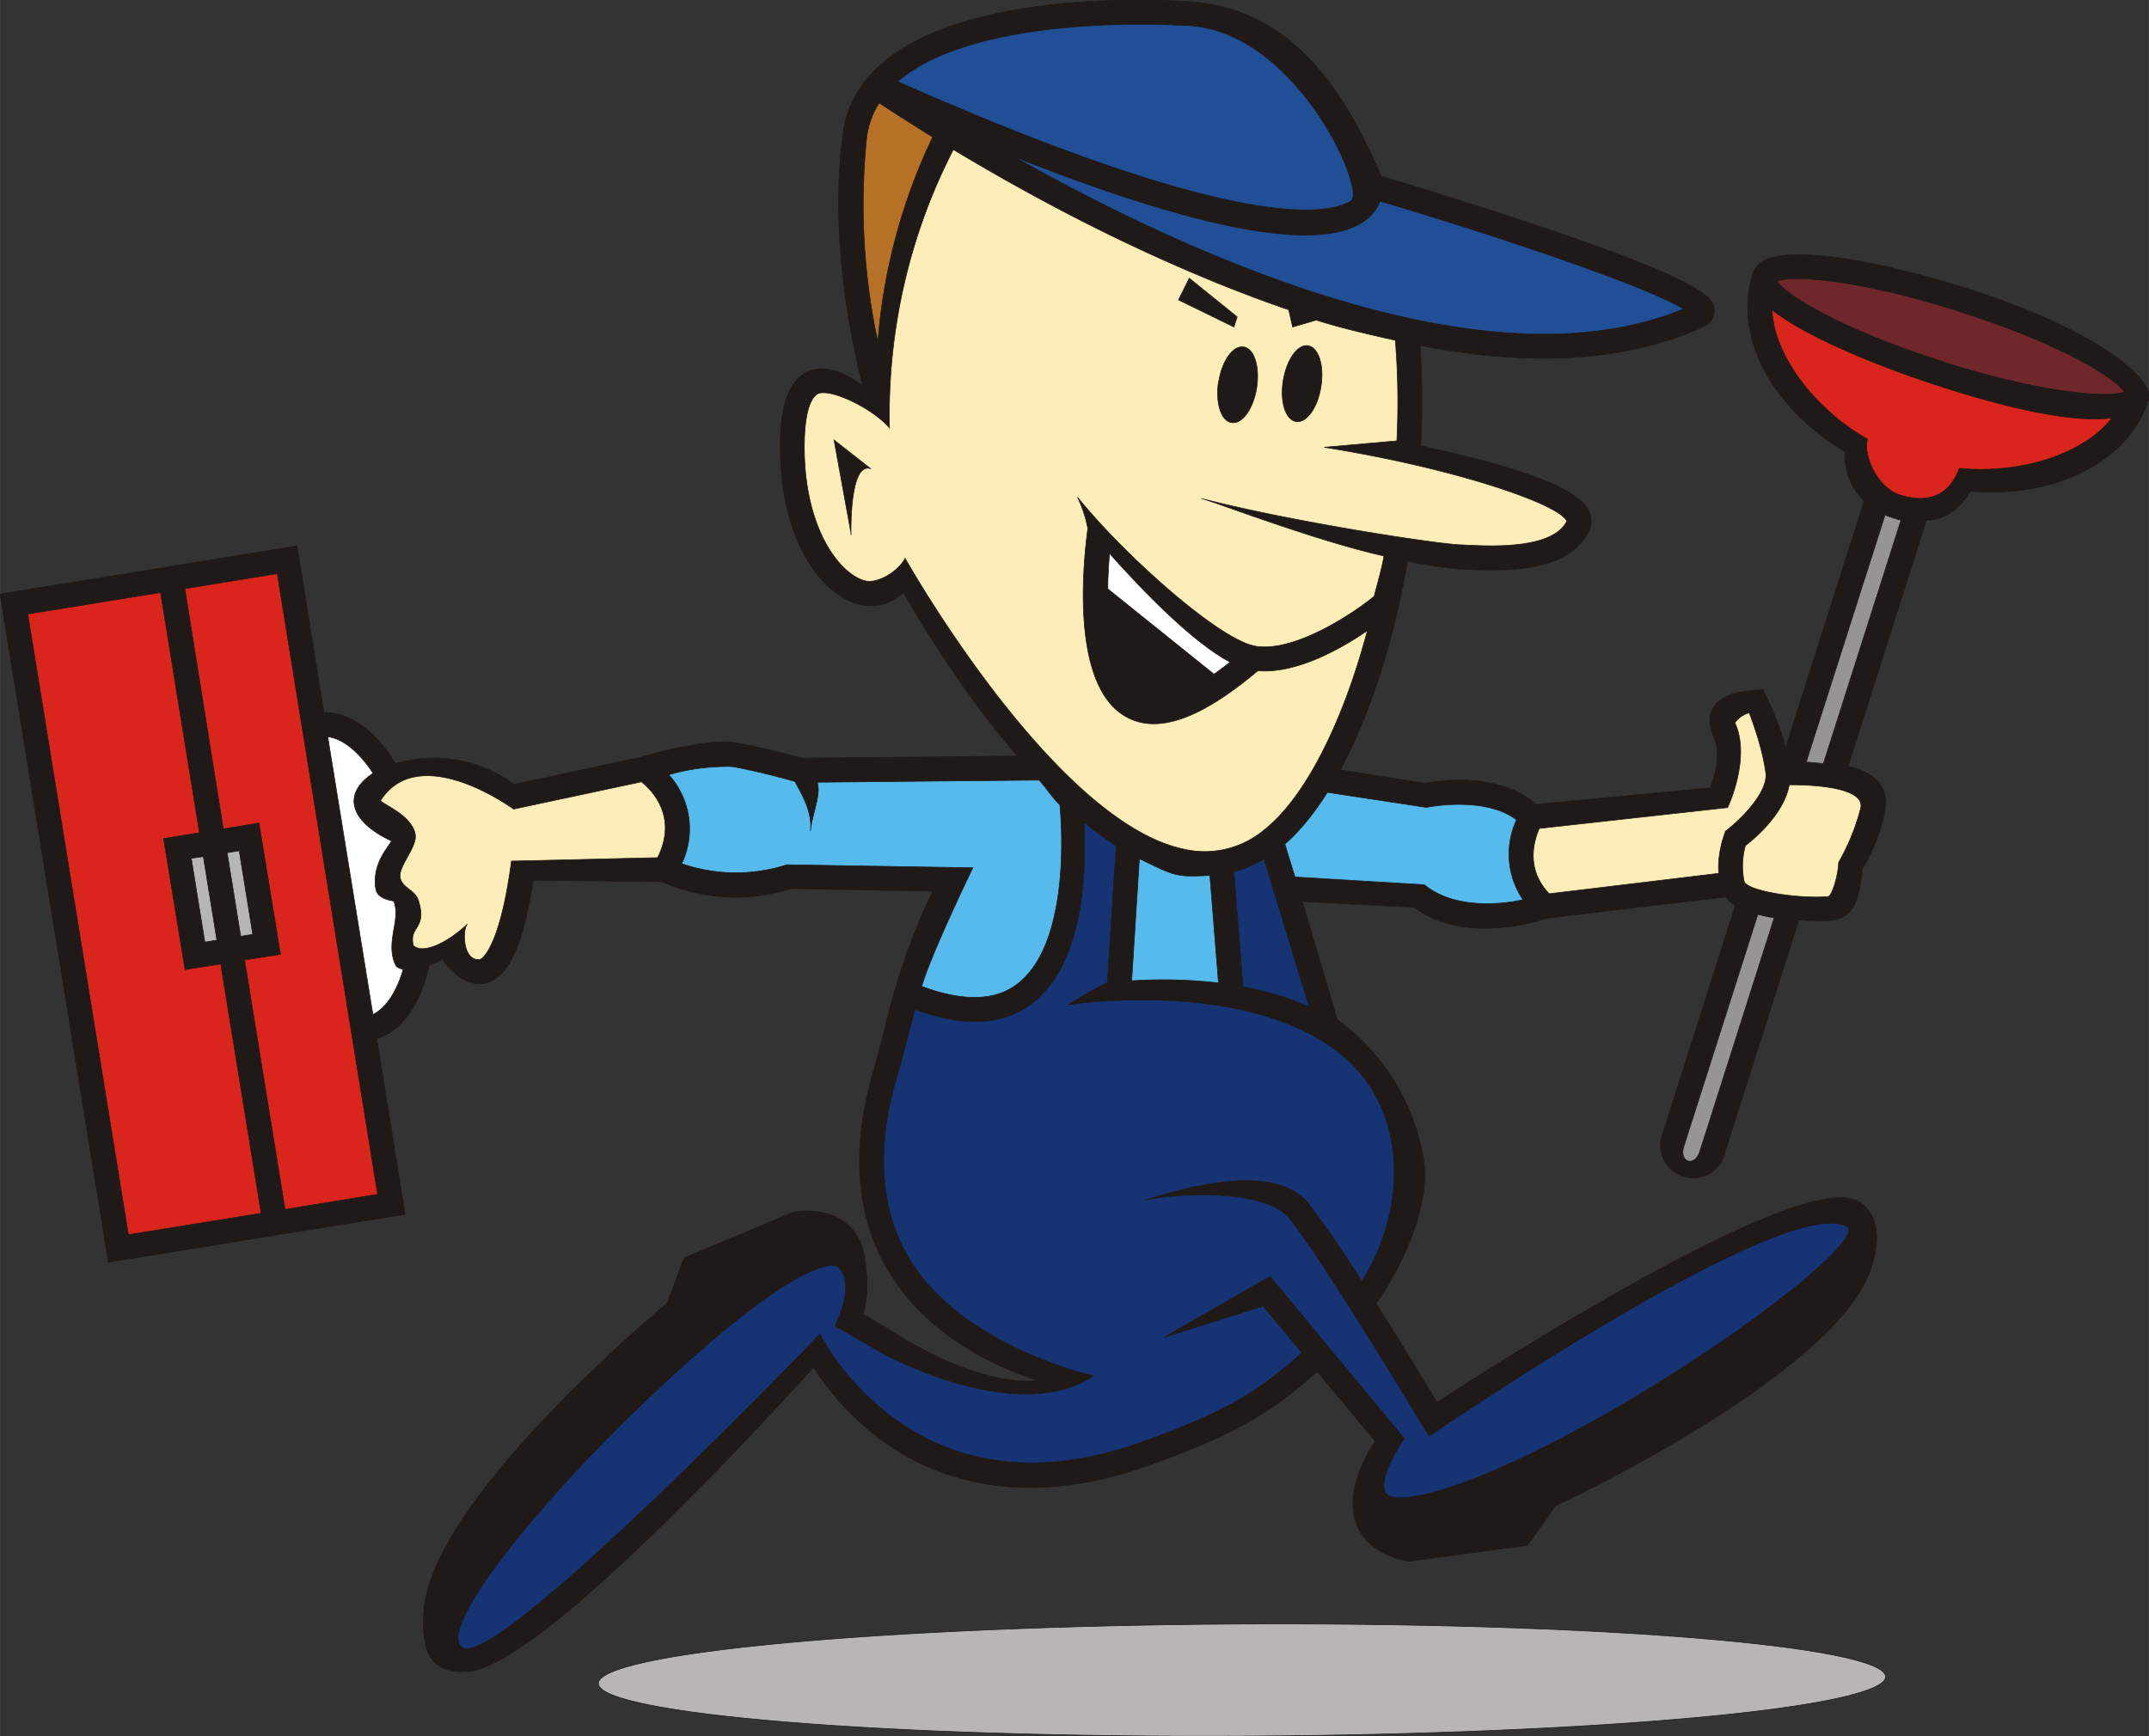 <svg xmlns="http://www.w3.org/2000/svg" width="960" height="775.844" shape-rendering="geometricPrecision" text-rendering="geometricPrecision" image-rendering="optimizeQuality" fill-rule="evenodd" clip-rule="evenodd" viewBox="0 0 10 8.082"><rect x="0" y="0" width="10" height="8.082" fill="#333333" stroke="none"/><g stroke="#1F1A17" stroke-width=".003"><path fill="#1F1A17" d="M9.149 1.342c-.366-.117-.798-.202-.938-.13a.104.104 0 0 0-.054.061c-.092.288.084.625.43.83a.283.283 0 0 0 .088.228l-.366 1.15c-.03-.126-.102-.264-.104-.27-.025.001-.18 0-.23.079-.017.027-.03.073-.001.137.038.083.004.19-.016.24l-.81.077c-.174-.154-.459-.11-.519-.098l-.392-.063c.136-.252.246-.59.313-.971.104.022.22.037.252.037.171.009.495.024.591-.176a.106.106 0 0 0-.002-.098c-.03-.058-.133-.15-.66-.273l-.12-.027a3.787 3.787 0 0 0-.003-.467l.098.018c.482.08.893.045 1.221-.106.05-.022.051-.064.05-.076-.003-.05-.009-.12-.814-.391A24.212 24.212 0 0 0 6.427.82c-.172-.4-.42-.797-.926-.814h.002c-.06-.004-1.49-.096-1.581.62-.059.459.028.916.093 1.17-.075-.056-.165-.099-.244-.07-.091.032-.138.14-.14.333-.007.43.178.704.364.753.078.02.152 0 .209-.054.083.145.279.47.53.761l-1.005.01a3.097 3.097 0 0 0-.307-.072c-.131-.021-.399.055-.438.067l-.592.127a.629.629 0 0 0-.551-.097c-.097-.156-.216-.24-.334-.238l-.125-.775L0 2.765l.504 3.11 1.381-.223-.132-.817c.115-.036.203-.158.244-.342a.473.473 0 0 0 .061-.028c.039.053.109.127.195.112.11-.02.182-.173.228-.48l.599.007a.853.853 0 0 0 .603.032l.657.012a3.115 3.115 0 0 0-.224.645c-.017.066-.035.134-.055.204-.105.37-.075.687.088.942.182.285.486.424.681.487-.304.03-.7-.242-.704-.245l-.11-.064a.502.502 0 0 0 .013-.213c-.01-.23-.18-.283-.332-.264l-.514.215-.078.21c-.125.105-1.101.938-1.133 1.436-.013.2.04.277.177.28.06.002.24.006.993-.742.28-.277.537-.557.644-.675.053.084.159.227.33.349.234.167.64.32 1.236.105.2-.072.408-.155.58-.276.07-.049.136-.102.197-.159l.27.325c-.01.016-.16.232-.08.402.062.133.23.156.237.157l.552-.074.13-.184c.147-.068 1.295-.626 1.465-1.095.081-.226-.023-.315-.074-.33-.057-.016-.23-.067-1.14.453-.352.2-.68.411-.802.49a28.745 28.745 0 0 0-.283-.459c.19-.279.24-.523.223-.652a1.003 1.003 0 0 0-.404-.67l-.163-.55.52.027c.229.172.57.068.622.05l.828-.098a.177.177 0 0 0 .045.039L7.73 5.3a.152.152 0 0 0 .288.092l.353-1.11c.189.011.274.022.294-.235a.858.858 0 0 0 .106-.27c.02-.122-.049-.18-.171-.211l.364-1.144c.115-.003.18-.092.204-.135.4.032.74-.14.831-.428.025-.079-.192-.307-.85-.518z"/><path fill="#204F95" d="M6.422.936c.61.182 1.25.402 1.412.502-.924.383-2.316-.257-3.116-.709.89.352 1.44.45 1.641.292a.193.193 0 0 0 .063-.085z"/><path fill="#204F95" d="M5.496.118h.002c.525-.002.863.772.789.817-.103.062-.497.158-2.11-.555.37-.323 1.307-.263 1.319-.262z"/><path fill="#B67126" d="M4.033.64a.385.385 0 0 1 .058-.161c.054.036.139.09.249.159a2.696 2.696 0 0 0-.255.954 3.039 3.039 0 0 1-.052-.953z"/><path fill="#FDEDB8" d="M4.212 2.599c-.035.064-.131.12-.188.104-.12-.032-.287-.252-.281-.642.003-.193.051-.224.066-.23.063-.022.256.073.33.161-.015-.693.236-1.173.297-1.296.254.153.607.35 1 .524.193.086.38.16.561.222l.018.08.11-.032c.127.04.249.067.368.094.012.149.015.306.007.468l-.338.03c.583.092 1.094.261 1.129.344-.066.13-.344.118-.487.11-.089.001-.797-.107-1.214-.216.073.019.52.193.85.268-.011.066-.03.123-.045.187-.09.075-.367.262-.551.233-.167-.026-.615-.426-.83-.694a.605.605 0 0 1 .048.146c-.021.155-.082.732.178.876.146.082.346.011.613-.214.18.015.39-.104.51-.187-.116.435-.293.782-.483.93a.43.43 0 0 1-.373.087c-.603-.129-1.289-1.341-1.295-1.353z"/><path fill="#fff" d="M5.155 2.74c0-.058.004-.114.008-.164.16.18.388.414.561.506-.026.02-.05.039-.075.056l-.494-.397z"/><path fill="#56BAEC" d="M5.63 4.075l.04.5a2.29 2.29 0 0 0-.404-.01l.036-.568c.175.085.17.084.328.078z"/><path fill="#FDEDB8" d="M3.06 3.992l-.68.016c-.054.406-.138.457-.147.458-.082.01-.082-.143-.058-.165-.098.093-.213.142-.252.099-.021-.091.065-.074.025-.206-.017-.055-.074-.057-.086-.108-.011-.054.082-.143.07-.204-.019-.095-.17-.144-.16-.158.182-.278.618.042.618.042l.595-.127c.05.04.17.163.075.353z"/><path fill="#56BAEC" d="M4.527 4.039l-.865-.014a.775.775 0 0 1-.49-.005.376.376 0 0 0-.06-.414.98.98 0 0 1 .293-.038c.093.015.242.054.295.07.017.039.083.132.071.23.011-.091.05-.169.032-.227l1.032-.01c.037.039.058.079.097.115 0 .006.068.633-.199.835-.104.079-.254.081-.444.01.046-.157.238-.552.238-.552zM7.087 4.188c-.113.025-.325.041-.459-.07l-.602-.036-.047-.153c.069-.06.135-.142.198-.241l.46.07c.003 0 .27-.056.42.058a.38.38 0 0 0 .03.372z"/><path fill="#FDEDB8" d="M8.03 3.869c-.002.004-.04.097-.032.196l-.789.095c-.112-.116-.07-.25-.046-.304l.876-.097c.004-.008.109-.233.034-.395a.12.12 0 0 1 .067-.046c.023.06.064.179.077.281.011.097-.138.234-.188.27z"/><path fill="#1F1A17" d="M5.757 1.475l-.223-.18-.05.101.258.126.015-.047zM5.67 1.777c-.015.098.012.183.061.19.049.009.101-.064.117-.162.015-.098-.012-.183-.06-.19-.05-.009-.102.064-.117.162zM6.031 1.962c.049.008.101-.065.116-.162.016-.098-.011-.183-.06-.191-.049-.008-.1.065-.116.163-.016.097.011.183.06.19zM3.96 2.488s-.009-.343.092-.306l-.171-.134.08.44z"/><path fill="#B7B6B5" d="M1.009 4.376l-.056.009-.063-.39.056-.008.063.389z"/><path fill="#DA251D" d="M.597 5.746L.129 2.858l.618-.1.181 1.118-.167.027.1.61.166-.026.188 1.16-.618.1z"/><path fill="#B7B6B5" d="M1.057 3.969l.056-.009.063.389-.056.009-.063-.389z"/><path fill="#DA251D" d="M1.326 5.628l-.188-1.16.167-.026-.1-.611-.166.027L.86 2.74l.43-.07.467 2.889-.43.07z"/><path fill="#163374" d="M6.092 4.687a1.369 1.369 0 0 0-.308-.094l-.042-.535a.547.547 0 0 0 .14-.06l.21.689z"/><path fill="#fff" d="M1.749 4.14c.006.032.042.048.083.054.036.086-.043.196.01.3.006.011.021.014.034.018-.031.107-.082.182-.141.21l-.21-1.293c.07.009.145.07.211.17-.145.095-.11.224.085.315 0 .015-.095.1-.072.226z"/><path fill="#163374" d="M6.2 4.876c.37.263.346.76.137 1.088a4.832 4.832 0 0 0-.25-.364c-.18-.22-.701-.027-.762-.013.146-.034.56-.057.675.084.158.194.65 1.014.65 1.014s1.681-1.154 1.952-.972c.046.103-.772.712-1.481 1.054-.46.222-.643.224-.671.185-.048-.066.085-.256.085-.256l-.625-.755-.494.284.462-.146.18.217c-.06.055-.124.107-.191.154-.16.113-.36.193-.554.262-1.047.378-1.48-.468-1.497-.503 0 0-1.502 1.565-1.664 1.46-.143-.092.494-.856 1.15-1.419.386-.332.566-.386.6-.351.083.084-.017.272-.017.272l.178.103c.046.032.67.368 1.025.13-.005-.001-.594-.133-.845-.526-.144-.227-.17-.513-.074-.85.034-.117.06-.225.089-.33.225.084.408.075.543-.027.251-.19.254-.646.243-.844.049.04.099.077.15.11l-.041.637c-.108.05-.172.1-.182.102.008-.001.78-.119 1.228.2z"/><path fill="#969594" d="M7.91 5.359c-.024.075-.098.052-.074-.024l.344-1.079a.76.76 0 0 0 .076.016L7.91 5.359z"/><path fill="#FDEDB8" d="M8.659 3.76a1.021 1.021 0 0 1-.103.254c-.004.075-.034.157-.048.159-.14.012-.381-.026-.392-.071a.356.356 0 0 1 .006-.166c.048-.037.18-.15.204-.283 0 0 .355-.008.333.107z"/><path fill="#969594" d="M8.485 3.554l-.08-.007.367-1.15c.012.006.061.022.074.024l-.361 1.133z"/><path fill="#DA251D" d="M9.117 2.18c-.04.113-.13.17-.275.124-.109-.034-.173-.188-.152-.26-.252-.144-.436-.394-.444-.602.152.121.468.253.76.349.587.192.772.158.821.155-.126.165-.42.262-.71.234z"/><path fill="#6F2729" d="M9.04 1.683c-.486-.155-.734-.314-.771-.374.065-.028.36-.015.846.14.486.155.734.315.77.375-.064.027-.358.014-.845-.14z"/><path fill="#B7B6B5" d="M5.068 8.077c1.607.026 3.227-.067 3.62-.21.393-.141-.591-.278-2.197-.304-1.607-.026-3.227.068-3.62.21-.393.142.59.278 2.197.304z"/></g></svg>
